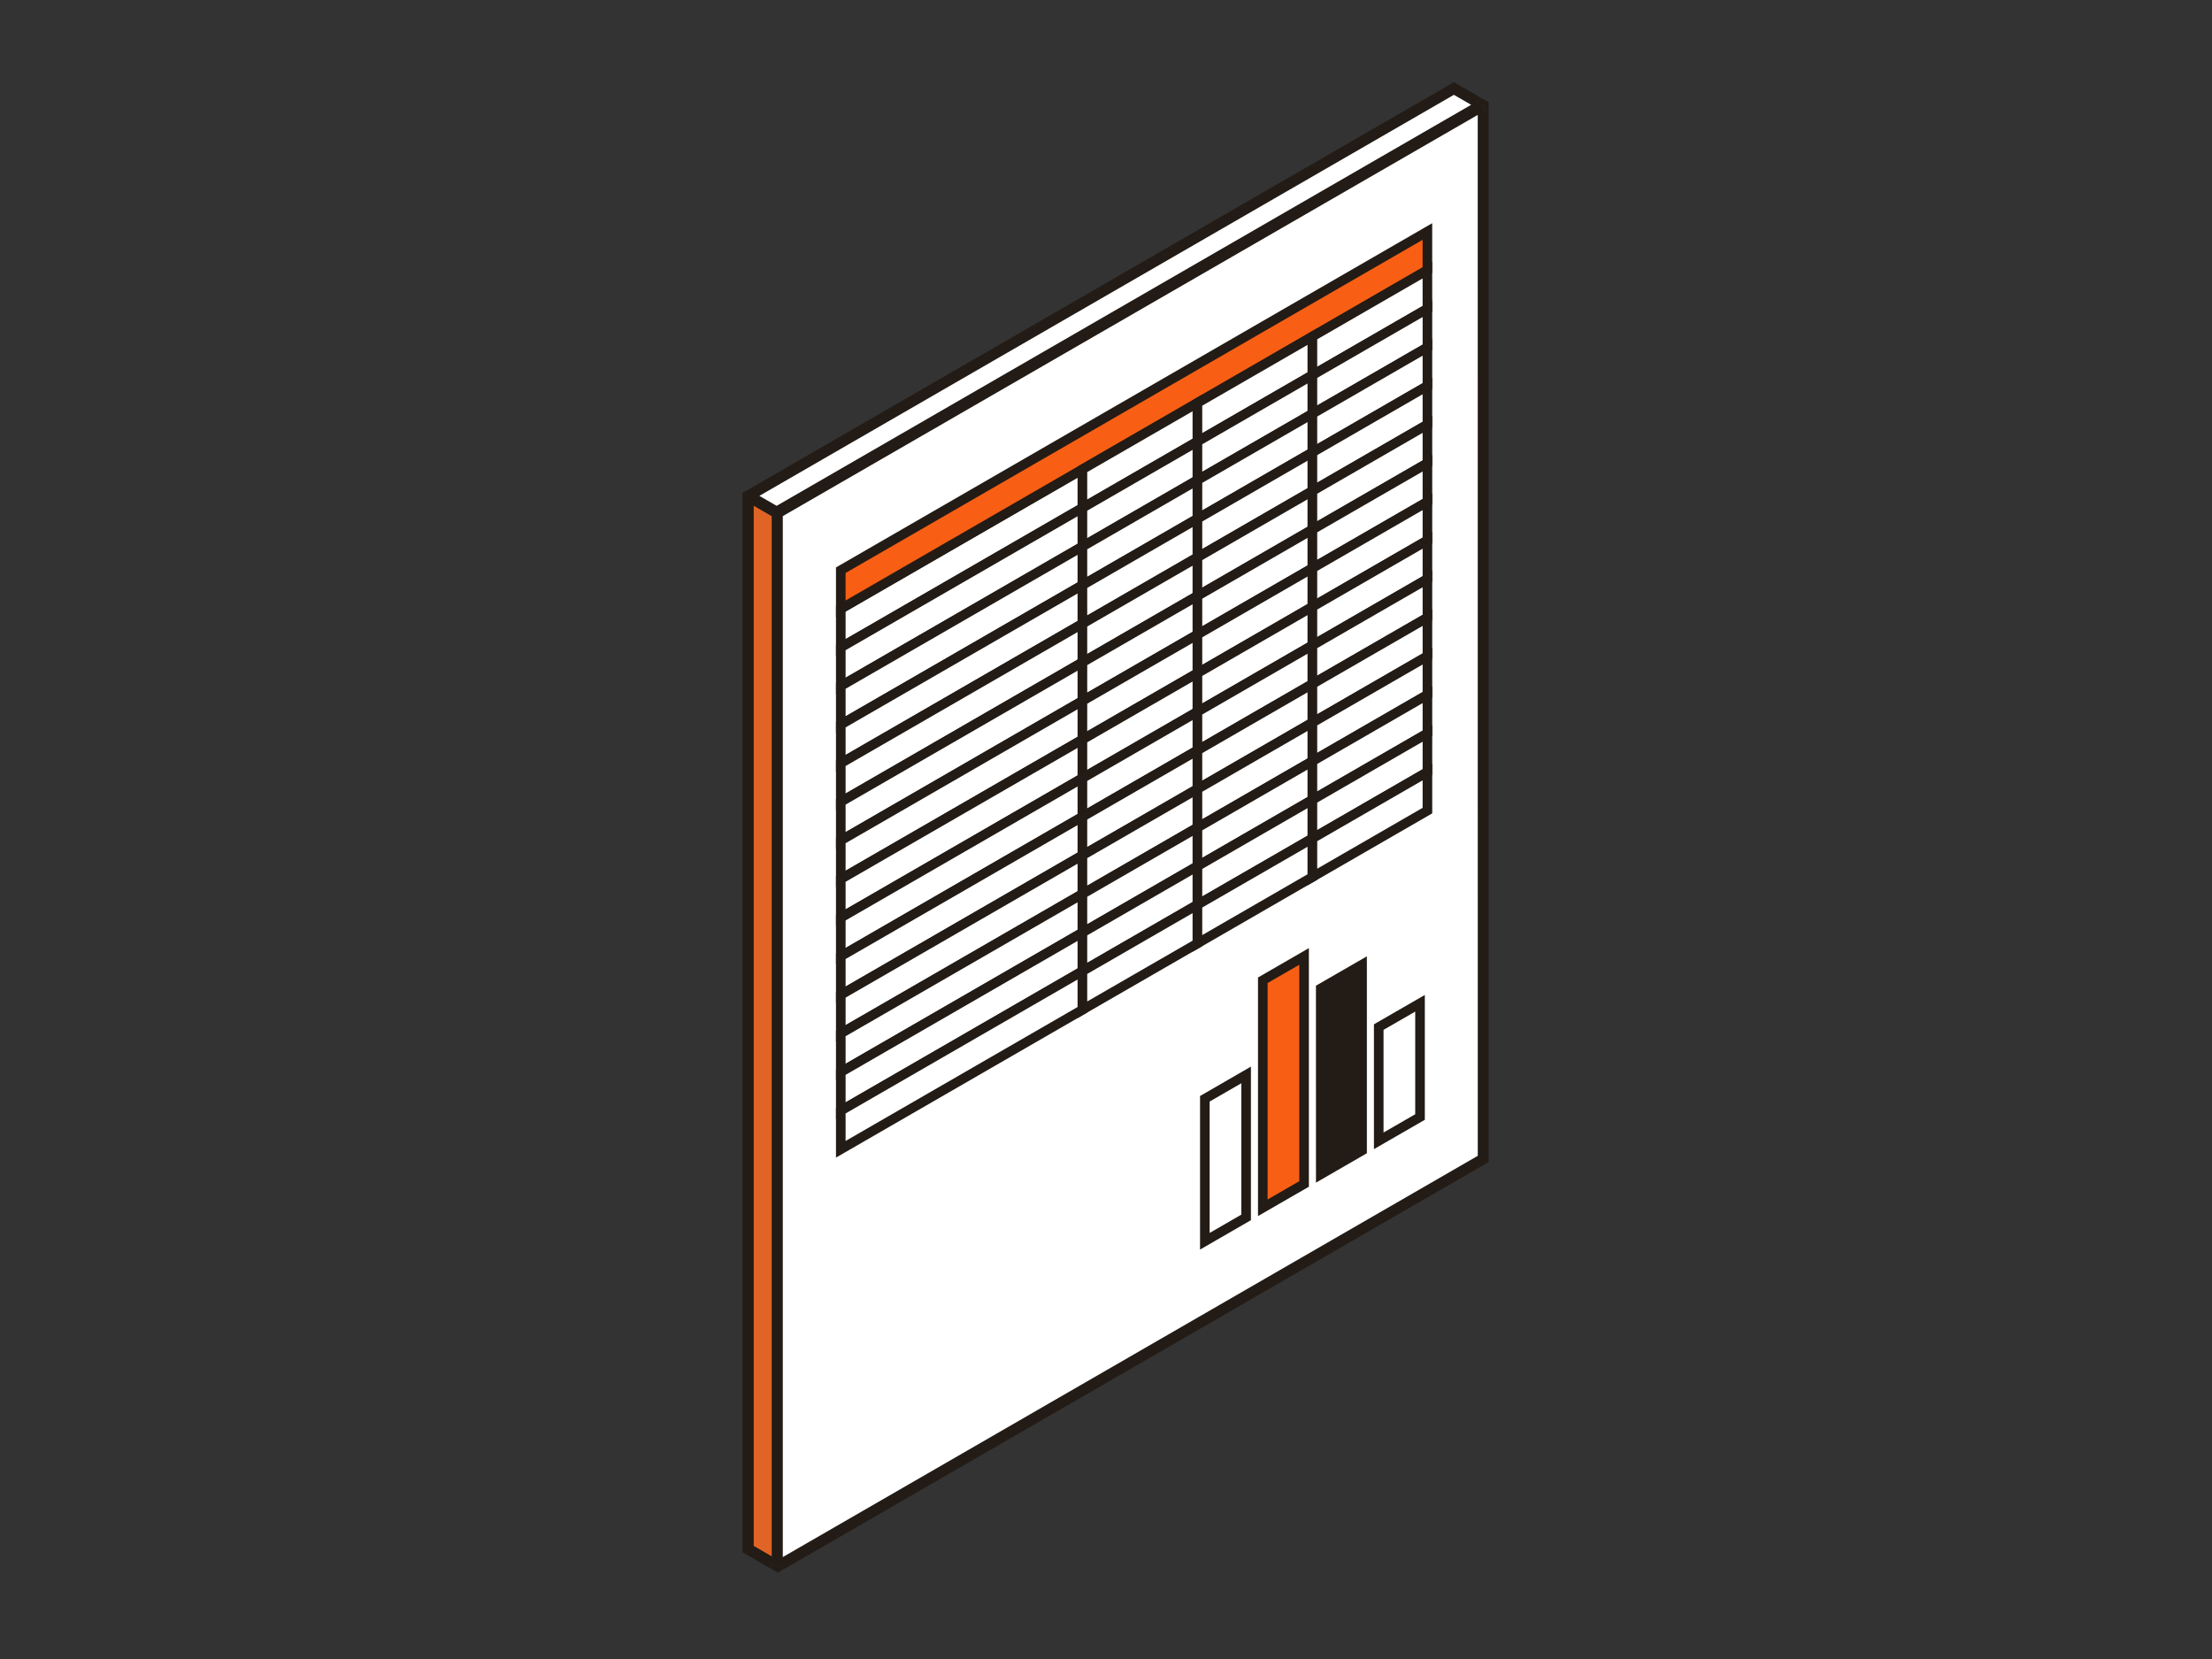 <svg id="Illustrations" xmlns="http://www.w3.org/2000/svg" viewBox="0 0 576 432"><rect x="0" y="0" width="576" height="432" fill="#333333" stroke="none"/><defs><style>.cls-1{fill:#e06425;}.cls-2,.cls-6{fill:#231b15;}.cls-3,.cls-4{fill:#fff;}.cls-4,.cls-5,.cls-6{stroke:#231b15;stroke-miterlimit:10;stroke-width:2.5px;}.cls-5{fill:#f85f14;}</style></defs><polygon class="cls-1" points="196.22 131.65 196.21 402.57 200.99 405.32 200.99 134.4 196.22 131.65"/><polygon class="cls-2" points="385.94 27.29 386.22 27.13 386.22 27.46 386.22 27.46 386.22 27.46 386.22 29.11 387.65 28.28 387.65 26.63 385.94 25.65 384.51 26.47 385.94 27.29"/><polygon class="cls-2" points="202.41 407.92 202.41 407.79 200.99 406.97 200.99 408.62 202.52 409.5 203.84 408.74 203.84 407.1 202.41 407.92"/><path class="cls-2" d="M387.65,28.28l-1.43.83V27.46h0l-.28-.17-1.43-.82,1.43-.82-7.35-4.24L194.9,127.47l-1.54.88V404.22l7.63,4.4V407l1.42.82v.13l1.43-.83v1.65L386.93,303l.72-.41ZM202.24,131.71l-4.49-2.59L378.59,24.7l4.49,2.59Zm-6,270.86V131.65L201,134.4V405.32Zm7.63-268.17,181-104.47V301l-181,104.48Z"/><polygon class="cls-3" points="383.08 27.29 378.59 24.7 197.75 129.12 202.24 131.71 383.08 27.29"/><polygon class="cls-3" points="203.84 405.45 384.8 300.97 384.79 29.93 203.84 134.4 203.84 405.45"/><polygon class="cls-4" points="281.86 132.26 218.94 168.59 218.94 158.53 281.86 122.21 281.86 132.26"/><polygon class="cls-5" points="371.69 70.34 218.94 158.53 218.94 148.48 371.69 60.29 371.69 70.34"/><polygon class="cls-4" points="311.81 114.97 281.86 132.26 281.86 122.21 311.81 104.92 311.81 114.97"/><polygon class="cls-4" points="341.75 97.68 311.81 114.97 311.81 104.92 341.75 87.63 341.75 97.68"/><polygon class="cls-4" points="371.7 80.39 341.75 97.68 341.75 87.63 371.69 70.34 371.7 80.39"/><polygon class="cls-4" points="281.86 142.31 218.94 178.64 218.94 168.59 281.86 132.26 281.86 142.31"/><polygon class="cls-4" points="311.81 125.02 281.86 142.31 281.86 132.26 311.81 114.97 311.81 125.02"/><polygon class="cls-4" points="341.75 107.74 311.81 125.02 311.81 114.97 341.75 97.68 341.75 107.74"/><polygon class="cls-4" points="371.7 90.45 341.75 107.74 341.75 97.68 371.7 80.39 371.7 90.45"/><polygon class="cls-4" points="281.86 152.37 218.94 188.69 218.94 178.64 281.86 142.31 281.86 152.37"/><polygon class="cls-4" points="311.81 135.08 281.86 152.37 281.86 142.31 311.81 125.02 311.81 135.08"/><polygon class="cls-4" points="341.75 117.79 311.81 135.08 311.81 125.02 341.75 107.74 341.75 117.79"/><polygon class="cls-4" points="371.7 100.5 341.75 117.79 341.75 107.74 371.7 90.45 371.7 100.5"/><polygon class="cls-4" points="281.86 162.42 218.94 198.75 218.94 188.69 281.86 152.37 281.86 162.42"/><polygon class="cls-4" points="311.81 145.13 281.86 162.42 281.86 152.37 311.81 135.08 311.81 145.13"/><polygon class="cls-4" points="341.75 127.84 311.81 145.13 311.81 135.08 341.75 117.79 341.75 127.84"/><polygon class="cls-4" points="371.7 110.55 341.75 127.84 341.75 117.79 371.7 100.5 371.7 110.55"/><polygon class="cls-4" points="281.86 172.47 218.94 208.8 218.94 198.75 281.86 162.42 281.86 172.47"/><polygon class="cls-4" points="311.81 155.18 281.86 172.47 281.86 162.42 311.81 145.13 311.81 155.18"/><polygon class="cls-4" points="341.75 137.89 311.81 155.18 311.81 145.13 341.75 127.84 341.75 137.89"/><polygon class="cls-4" points="371.7 120.61 341.75 137.89 341.75 127.84 371.7 110.55 371.7 120.61"/><polygon class="cls-4" points="281.86 182.52 218.94 218.85 218.94 208.8 281.86 172.47 281.86 182.52"/><polygon class="cls-4" points="311.81 165.24 281.86 182.52 281.86 172.47 311.81 155.18 311.81 165.24"/><polygon class="cls-4" points="341.75 147.95 311.81 165.24 311.81 155.18 341.75 137.89 341.75 147.95"/><polygon class="cls-4" points="371.7 130.66 341.75 147.95 341.75 137.89 371.7 120.61 371.7 130.66"/><polygon class="cls-4" points="281.86 192.58 218.94 228.9 218.94 218.85 281.86 182.52 281.86 192.58"/><polygon class="cls-4" points="311.81 175.29 281.86 192.58 281.86 182.52 311.81 165.24 311.81 175.29"/><polygon class="cls-4" points="341.75 158 311.81 175.29 311.81 165.24 341.75 147.95 341.75 158"/><polygon class="cls-4" points="371.7 140.71 341.75 158 341.75 147.95 371.7 130.66 371.7 140.71"/><polygon class="cls-4" points="281.86 202.63 218.94 238.96 218.94 228.9 281.86 192.58 281.86 202.63"/><polygon class="cls-4" points="311.81 185.34 281.86 202.63 281.86 192.58 311.81 175.29 311.81 185.34"/><polygon class="cls-4" points="341.75 168.05 311.81 185.34 311.81 175.29 341.75 158 341.75 168.05"/><polygon class="cls-4" points="371.7 150.76 341.75 168.05 341.75 158 371.7 140.71 371.7 150.76"/><polygon class="cls-4" points="281.86 212.68 218.94 249.01 218.94 238.96 281.86 202.63 281.86 212.68"/><polygon class="cls-4" points="311.81 195.39 281.86 212.68 281.86 202.63 311.81 185.34 311.81 195.39"/><polygon class="cls-4" points="341.75 178.1 311.81 195.39 311.81 185.34 341.75 168.05 341.75 178.1"/><polygon class="cls-4" points="371.7 160.82 341.75 178.1 341.75 168.05 371.7 150.76 371.7 160.82"/><polygon class="cls-4" points="281.86 222.73 218.94 259.06 218.94 249.01 281.86 212.68 281.86 222.73"/><polygon class="cls-4" points="311.81 205.45 281.86 222.73 281.86 212.68 311.81 195.39 311.81 205.45"/><polygon class="cls-4" points="341.75 188.16 311.81 205.45 311.81 195.39 341.75 178.1 341.75 188.16"/><polygon class="cls-4" points="371.7 170.87 341.75 188.16 341.75 178.1 371.7 160.82 371.7 170.87"/><polygon class="cls-4" points="281.86 232.79 218.94 269.11 218.94 259.06 281.86 222.73 281.86 232.79"/><polygon class="cls-4" points="311.81 215.5 281.86 232.79 281.86 222.73 311.81 205.45 311.81 215.5"/><polygon class="cls-4" points="341.75 198.21 311.81 215.5 311.81 205.45 341.75 188.16 341.75 198.21"/><polygon class="cls-4" points="371.7 180.92 341.75 198.21 341.75 188.16 371.7 170.87 371.7 180.92"/><polygon class="cls-4" points="281.86 242.84 218.94 279.17 218.94 269.11 281.86 232.79 281.86 242.84"/><polygon class="cls-4" points="311.81 225.55 281.86 242.84 281.86 232.79 311.81 215.5 311.81 225.55"/><polygon class="cls-4" points="341.75 208.26 311.81 225.55 311.81 215.5 341.75 198.21 341.75 208.26"/><polygon class="cls-4" points="371.7 190.97 341.75 208.26 341.75 198.21 371.7 180.92 371.7 190.97"/><polygon class="cls-4" points="281.86 252.89 218.94 289.22 218.94 279.17 281.86 242.84 281.86 252.89"/><polygon class="cls-4" points="311.81 235.6 281.86 252.89 281.86 242.84 311.81 225.55 311.81 235.6"/><polygon class="cls-4" points="341.75 218.32 311.81 235.6 311.81 225.55 341.75 208.26 341.75 218.32"/><polygon class="cls-4" points="371.7 201.03 341.75 218.32 341.75 208.26 371.7 190.97 371.7 201.03"/><polygon class="cls-4" points="281.86 262.94 218.94 299.27 218.94 289.22 281.86 252.89 281.86 262.94"/><polygon class="cls-4" points="311.81 245.66 281.86 262.94 281.86 252.89 311.81 235.6 311.81 245.66"/><polygon class="cls-4" points="341.75 228.37 311.81 245.66 311.81 235.6 341.75 218.32 341.75 228.37"/><polygon class="cls-4" points="371.7 211.08 341.75 228.37 341.75 218.32 371.7 201.03 371.7 211.08"/><polygon class="cls-4" points="313.74 323.22 313.74 286.12 324.49 279.91 324.49 317.01 313.74 323.22"/><polygon class="cls-4" points="359.02 297.07 359.02 267.45 369.77 261.25 369.77 290.87 359.02 297.07"/><polygon class="cls-5" points="328.83 314.5 328.83 255.26 339.58 249.05 339.58 308.3 328.83 314.5"/><polygon class="cls-6" points="343.93 305.79 343.92 257.39 354.68 251.19 354.68 299.58 343.93 305.79"/></svg>